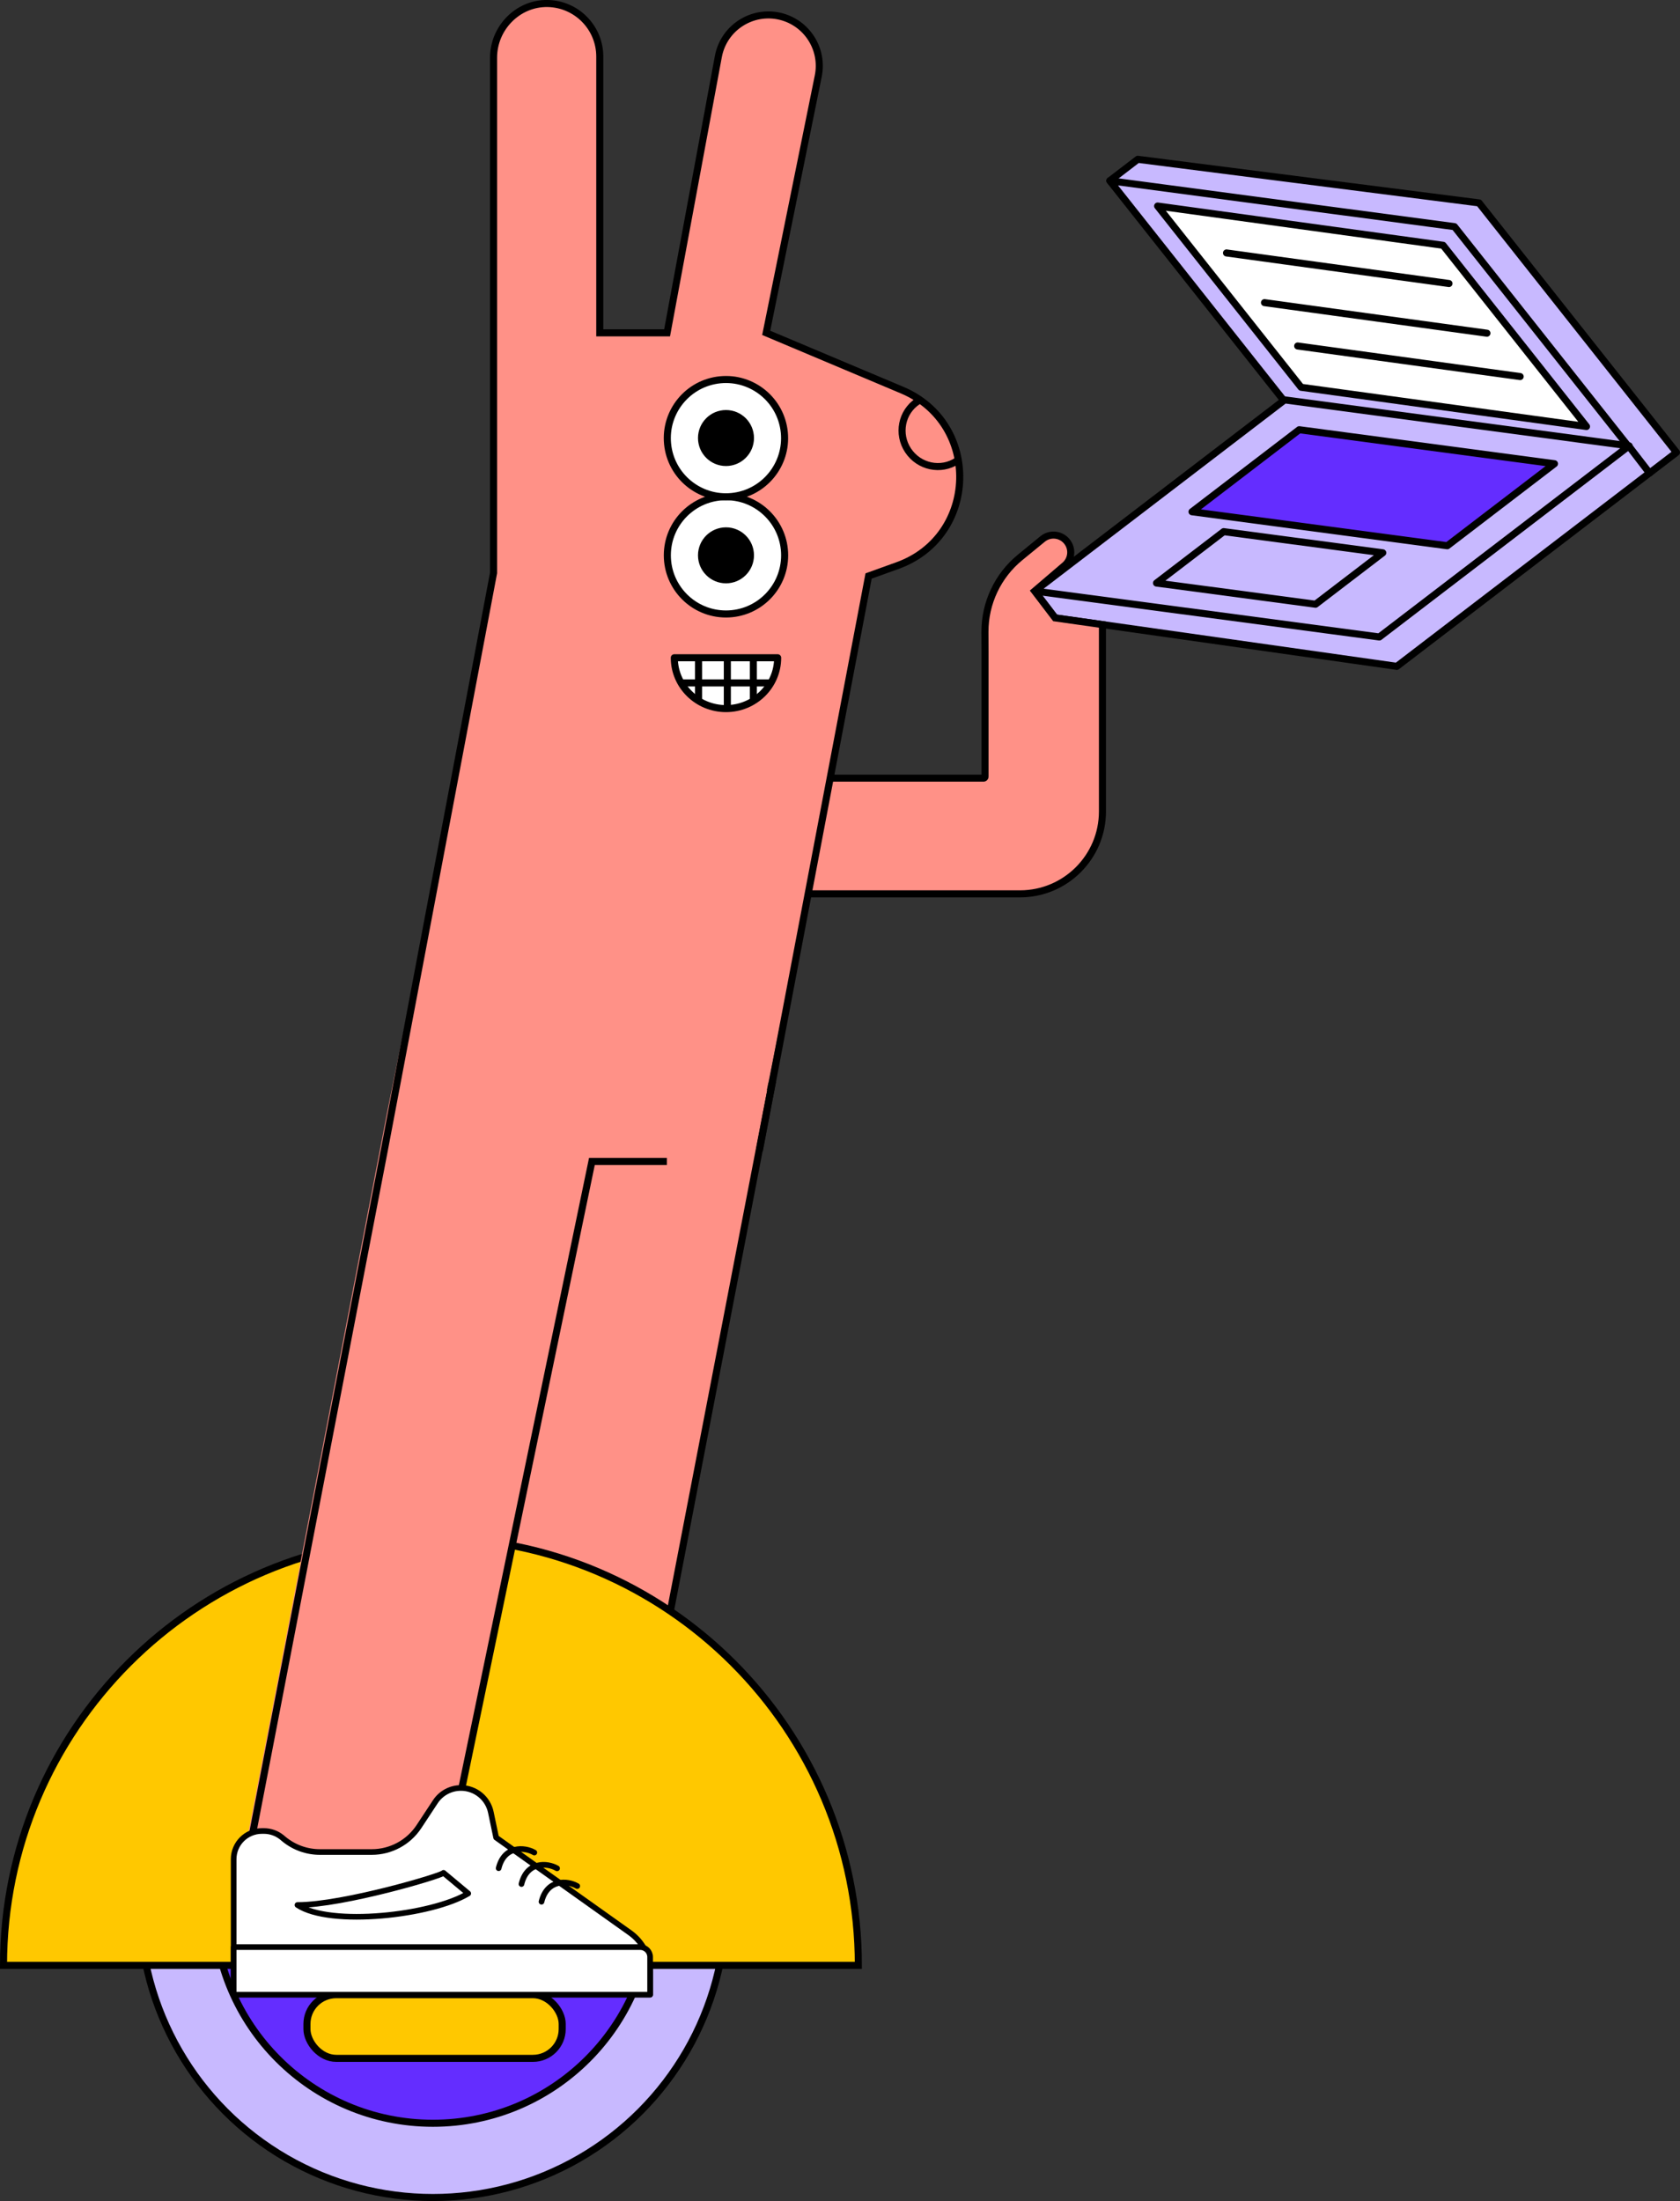 <?xml version="1.0" encoding="UTF-8"?> <svg xmlns="http://www.w3.org/2000/svg" xmlns:xlink="http://www.w3.org/1999/xlink" width="416.596" height="545.75" viewBox="0 0 416.596 545.75" fill="none"><rect x="0" y="0" width="416.596" height="545.75" fill="#333333" stroke="none"/><desc> Created with Pixso. </desc><defs><clipPath id="clip2107_528"><rect id="rabbit" width="416.596" height="545.75" fill="white" fill-opacity="0"></rect></clipPath></defs><g clip-path="url(#clip2107_528)"><path id="Rectangle_1002709" d="M282.14 39.5L366.76 50.31L415.72 112.18L409.05 117.28L329.67 100.03L275.22 44.8L282.14 39.5Z" fill="#C8B9FF" fill-opacity="1" fill-rule="nonzero"></path><path id="Rectangle_1002709-2" d="M366.76 50.31L415.72 112.18L409.05 117.28L329.67 100.03L275.22 44.8L282.14 39.5L366.76 50.31Z" fill="#000000" fill-opacity="0" fill-rule="nonzero"></path><path id="Rectangle_1002709-2" d="M415.72 112.18L409.05 117.28L329.67 100.03L275.22 44.8L282.14 39.5L366.76 50.31L415.72 112.18Z" fill="#000000" fill-opacity="0" fill-rule="nonzero"></path><path id="Rectangle_1002709-2" d="M409.05 117.28L329.67 100.03L275.22 44.8L282.14 39.5L366.76 50.31L415.72 112.18L409.05 117.28Z" stroke="#000000" stroke-opacity="1" stroke-width="1.751" stroke-linejoin="round"></path><path id="Rectangle_1002708" d="M275.21 44.82L360.67 56.2L409.03 117.29L323.57 105.91L275.21 44.82Z" fill="#C8B9FF" fill-opacity="1" fill-rule="nonzero"></path><path id="Rectangle_1002708-2" d="M360.67 56.2L409.03 117.29L323.57 105.91L275.21 44.82L360.67 56.2Z" fill="#000000" fill-opacity="0" fill-rule="nonzero"></path><path id="Rectangle_1002708-2" d="M409.03 117.29L323.57 105.91L275.21 44.82L360.67 56.2L409.03 117.29Z" fill="#000000" fill-opacity="0" fill-rule="nonzero"></path><path id="Rectangle_1002708-2" d="M323.57 105.91L275.21 44.82L360.67 56.2L409.03 117.29L323.57 105.91Z" stroke="#000000" stroke-opacity="1" stroke-width="1.751" stroke-linejoin="round"></path><path id="Rectangle_1002710" d="M287.06 51.09L357.85 60.82L393.43 105.75L322.64 96.03L287.06 51.09Z" fill="#FFFFFF" fill-opacity="1" fill-rule="nonzero"></path><path id="Rectangle_1002710-2" d="M357.85 60.82L393.41 105.75L322.64 96.03L287.06 51.09L357.85 60.82Z" fill="#000000" fill-opacity="0" fill-rule="nonzero"></path><path id="Rectangle_1002710-2" d="M393.41 105.75L322.64 96.03L287.06 51.09L357.85 60.82L393.41 105.75Z" fill="#000000" fill-opacity="0" fill-rule="nonzero"></path><path id="Rectangle_1002710-2" d="M322.64 96.03L287.06 51.09L357.85 60.82L393.41 105.75L322.64 96.03Z" stroke="#000000" stroke-opacity="1" stroke-width="1.751" stroke-linejoin="round"></path><path id="Rectangle_1002711" d="M304.04 63.57C303.56 63.5 303.21 63.09 303.28 62.6C303.35 62.12 303.78 61.79 304.26 61.86L304.04 63.57ZM359.41 69.45C359.89 69.51 360.25 69.94 360.18 70.42C360.12 70.91 359.68 71.24 359.2 71.17L359.41 69.45Z" fill="#000000" fill-opacity="0" fill-rule="nonzero"></path><path id="Rectangle_1002711" d="M304.05 63.57L304.03 63.58C303.54 63.52 303.21 63.08 303.28 62.6C303.34 62.11 303.78 61.78 304.26 61.85L304.28 61.87L304.05 63.57ZM359.41 69.45L359.43 69.43C359.92 69.5 360.25 69.93 360.18 70.41C360.12 70.9 359.68 71.23 359.2 71.16L359.18 71.14L359.41 69.45Z" fill="#000000" fill-opacity="0" fill-rule="nonzero"></path><path id="Rectangle_1002711" d="M304.14 62.72L359.31 70.3" stroke="#000000" stroke-opacity="1" stroke-width="1.751" stroke-linejoin="round" stroke-linecap="round"></path><path id="Rectangle_1002712" d="M313.47 75.89C312.99 75.83 312.63 75.4 312.7 74.92C312.76 74.43 313.2 74.1 313.68 74.17L313.47 75.89ZM368.83 81.77C369.31 81.84 369.67 82.25 369.6 82.74C369.52 83.22 369.1 83.55 368.6 83.48L368.83 81.77Z" fill="#000000" fill-opacity="0" fill-rule="nonzero"></path><path id="Rectangle_1002712" d="M313.46 75.89L313.44 75.9C312.95 75.84 312.62 75.4 312.69 74.92C312.75 74.43 313.19 74.1 313.67 74.17L313.69 74.19L313.46 75.89ZM368.82 81.77L368.84 81.75C369.33 81.82 369.66 82.25 369.59 82.73C369.53 83.22 369.09 83.55 368.61 83.48L368.59 83.46L368.82 81.77Z" fill="#000000" fill-opacity="0" fill-rule="nonzero"></path><path id="Rectangle_1002712" d="M313.56 75.04L368.72 82.62" stroke="#000000" stroke-opacity="1" stroke-width="1.751" stroke-linejoin="round" stroke-linecap="round"></path><path id="Rectangle_1002713" d="M321.69 86.64C321.21 86.57 320.85 86.15 320.92 85.67C320.99 85.18 321.43 84.85 321.91 84.92L321.69 86.64ZM377.06 92.52C377.55 92.59 377.89 93 377.83 93.49C377.76 93.97 377.33 94.3 376.84 94.24L377.06 92.52Z" fill="#000000" fill-opacity="0" fill-rule="nonzero"></path><path id="Rectangle_1002713" d="M321.69 86.64L321.67 86.65C321.18 86.59 320.85 86.15 320.92 85.67C320.98 85.18 321.42 84.85 321.9 84.92L321.92 84.94L321.69 86.64ZM377.05 92.52L377.07 92.5C377.56 92.57 377.89 93 377.82 93.48C377.76 93.97 377.32 94.3 376.84 94.23L376.82 94.21L377.05 92.52Z" fill="#000000" fill-opacity="0" fill-rule="nonzero"></path><path id="Rectangle_1002713" d="M321.79 85.79L376.96 93.37" stroke="#000000" stroke-opacity="1" stroke-width="1.751" stroke-linejoin="round" stroke-linecap="round"></path><path id="Rectangle_1002709-3" d="M261.64 153.2L346.38 165.22L409.02 117.29L403.93 110.64L323.57 107.53L256.59 146.59L261.64 153.2Z" fill="#C8B9FF" fill-opacity="1" fill-rule="nonzero"></path><path id="Rectangle_1002709-4" d="M346.38 165.22L409.02 117.29L403.93 110.65L323.57 107.53L256.59 146.59L261.64 153.2L346.38 165.22Z" fill="#000000" fill-opacity="0" fill-rule="nonzero"></path><path id="Rectangle_1002709-4" d="M409.02 117.29L403.93 110.65L323.57 107.53L256.59 146.59L261.64 153.2L346.38 165.22L409.02 117.29Z" fill="#000000" fill-opacity="0" fill-rule="nonzero"></path><path id="Rectangle_1002709-4" d="M403.93 110.65L323.57 107.53L256.59 146.59L261.64 153.2L346.38 165.22L409.02 117.29L403.93 110.65Z" stroke="#000000" stroke-opacity="1" stroke-width="1.751" stroke-linejoin="round"></path><path id="Rectangle_1002708-3" d="M256.57 146.56L342.04 157.94L403.99 110.55L318.56 99.15L256.57 146.56Z" fill="#C8B9FF" fill-opacity="1" fill-rule="nonzero"></path><path id="Rectangle_1002708-4" d="M342.04 157.94L403.98 110.55L318.56 99.15L256.59 146.56L342.04 157.94Z" fill="#000000" fill-opacity="0" fill-rule="nonzero"></path><path id="Rectangle_1002708-4" d="M403.98 110.55L318.56 99.15L256.59 146.56L342.04 157.94L403.98 110.55Z" fill="#000000" fill-opacity="0" fill-rule="nonzero"></path><path id="Rectangle_1002708-4" d="M318.56 99.15L256.59 146.56L342.04 157.94L403.98 110.55L318.56 99.15Z" stroke="#000000" stroke-opacity="1" stroke-width="1.751" stroke-linejoin="round"></path><path id="Rectangle_1002710-3" d="M295.59 126.89L358.89 135.32L385.47 114.98L322.17 106.55L295.59 126.89Z" fill="#642DFF" fill-opacity="1" fill-rule="nonzero"></path><path id="Rectangle_1002710-4" d="M358.89 135.32L385.47 114.98L322.17 106.55L295.59 126.89L358.89 135.32Z" fill="#000000" fill-opacity="0" fill-rule="nonzero"></path><path id="Rectangle_1002710-4" d="M385.47 114.98L322.17 106.55L295.59 126.89L358.89 135.32L385.47 114.98Z" fill="#000000" fill-opacity="0" fill-rule="nonzero"></path><path id="Rectangle_1002710-4" d="M322.17 106.55L295.59 126.89L358.89 135.32L385.47 114.98L322.17 106.55Z" stroke="#000000" stroke-opacity="1" stroke-width="1.751" stroke-linejoin="round"></path><path id="Rectangle_1002711-2" d="M286.78 144.57L326.22 149.82L342.89 137.07L303.44 131.82L286.78 144.57Z" fill="#C8B9FF" fill-opacity="1" fill-rule="nonzero"></path><path id="Rectangle_1002711-3" d="M326.22 149.82L342.89 137.07L303.44 131.82L286.78 144.57L326.22 149.82Z" fill="#000000" fill-opacity="0" fill-rule="nonzero"></path><path id="Rectangle_1002711-3" d="M342.89 137.07L303.44 131.82L286.78 144.57L326.22 149.82L342.89 137.07Z" fill="#000000" fill-opacity="0" fill-rule="nonzero"></path><path id="Rectangle_1002711-3" d="M303.44 131.82L286.78 144.57L326.22 149.82L342.89 137.07L303.44 131.82Z" stroke="#000000" stroke-opacity="1" stroke-width="1.751" stroke-linejoin="round"></path><path id="polygon" d="M153.27 466.77L103.52 466.77L140.27 276.06L191.34 269.23L153.27 466.77Z" fill="#FF9187" fill-opacity="1" fill-rule="evenodd"></path><path id="polygon" d="M103.52 466.77L140.27 276.06L191.34 269.23L153.27 466.77L103.52 466.77Z" fill="#000000" fill-opacity="0" fill-rule="nonzero"></path><path id="polygon" d="M140.27 276.06L191.34 269.23L153.27 466.77L103.52 466.77L140.27 276.06Z" stroke="#000000" stroke-opacity="1" stroke-width="1.751"></path><ellipse id="circle" cx="107.348" cy="472.196" rx="72.679" ry="72.679" fill="#C8B9FF" fill-opacity="1"></ellipse><ellipse id="circle" cx="107.348" cy="472.196" rx="72.679" ry="72.679" fill="#000000" fill-opacity="0"></ellipse><ellipse id="circle" cx="107.348" cy="472.196" rx="72.679" ry="72.679" stroke="#000000" stroke-opacity="1" stroke-width="1.751"></ellipse><ellipse id="circle" cx="107.347" cy="472.196" rx="54.271" ry="54.271" fill="#642DFF" fill-opacity="1"></ellipse><ellipse id="circle" cx="107.347" cy="472.196" rx="54.271" ry="54.271" fill="#000000" fill-opacity="0"></ellipse><ellipse id="circle" cx="107.347" cy="472.196" rx="54.271" ry="54.271" stroke="#000000" stroke-opacity="1" stroke-width="1.751"></ellipse><path id="path" d="M0.87 487.31C0.87 428.77 48.32 381.31 106.86 381.31C165.4 381.31 212.85 428.77 212.85 487.31L0.87 487.31Z" fill="#FFC800" fill-opacity="1" fill-rule="nonzero"></path><path id="path" d="M106.86 381.31C165.4 381.31 212.85 428.77 212.85 487.31L0.87 487.31C0.87 428.77 48.32 381.31 106.86 381.31Z" fill="#000000" fill-opacity="0" fill-rule="nonzero"></path><path id="path" d="M212.85 487.31L0.87 487.31C0.87 428.77 48.32 381.31 106.86 381.31C165.4 381.31 212.85 428.77 212.85 487.31Z" stroke="#000000" stroke-opacity="1" stroke-width="1.751"></path><path id="path" d="M273.38 154.87L273.38 201.2C273.38 212.48 264.22 221.63 252.94 221.63L186.85 221.63L186.77 192.94L243.9 192.94C244.1 192.94 244.26 192.78 244.26 192.58L244.26 161.51L244.24 156.69C244.22 149.53 247.42 142.74 252.97 138.2L258.54 133.64C260.47 132.06 263.35 132.47 264.76 134.53C266.01 136.33 265.68 138.77 264.02 140.19L256.57 146.56L261.64 153.21L273.38 154.87Z" fill="#FF9187" fill-opacity="1" fill-rule="nonzero"></path><path id="path" d="M273.38 201.2C273.38 212.48 264.22 221.63 252.94 221.63L186.85 221.63L186.77 192.94L243.9 192.94C244.1 192.94 244.26 192.78 244.26 192.58L244.26 161.51L244.24 156.69C244.22 149.53 247.42 142.74 252.97 138.2L258.54 133.64C260.47 132.06 263.35 132.47 264.76 134.53C266.01 136.33 265.68 138.77 264.02 140.19L256.57 146.56L261.64 153.21L273.38 154.87L273.38 201.2Z" fill="#000000" fill-opacity="0" fill-rule="nonzero"></path><path id="path" d="M252.94 221.63L186.85 221.63L186.77 192.94L243.9 192.94C244.1 192.94 244.26 192.78 244.26 192.58L244.26 161.51L244.24 156.69C244.22 149.53 247.42 142.74 252.97 138.2L258.54 133.64C260.47 132.06 263.35 132.47 264.76 134.53C266.01 136.33 265.68 138.77 264.02 140.19L256.57 146.56L261.64 153.21L273.38 154.87L273.38 201.2C273.38 212.48 264.22 221.63 252.94 221.63Z" stroke="#000000" stroke-opacity="1" stroke-width="1.751"></path><path id="path" d="M224.39 96.73L190.7 82.53L203.6 18.84C204.95 12.21 200.83 5.69 194.26 4.07C187.21 2.34 180.14 6.89 178.83 14.03L166.12 82.53L149.42 82.53L149.42 14.04C149.42 6.85 143.67 1.01 136.52 0.87C129.14 0.73 123.09 6.92 123.09 14.3L123.09 142.06L95.96 276.04L59.21 466.76L108.97 466.76L148.95 276.04L188.99 276.04L216.09 142.81L223.22 140.25C243.26 133.05 244.02 105 224.39 96.73Z" fill="#FF9187" fill-opacity="1" fill-rule="evenodd"></path><rect id="rect" x="76.117" y="494.582" rx="7.261" width="63.293" height="15.79" fill="#FFC800" fill-opacity="1"></rect><rect id="rect" x="76.117" y="494.582" rx="7.261" width="63.293" height="15.79" fill="#000000" fill-opacity="0"></rect><rect id="rect" x="76.117" y="494.582" rx="7.261" width="63.293" height="15.79" stroke="#000000" stroke-opacity="1" stroke-width="1.751"></rect><path id="Vector_1194" d="M64.94 454L65.45 454C67.05 454 68.62 454.55 69.87 455.56L70.48 456.07C72.98 458.1 76.1 459.21 79.32 459.21L92.18 459.21C96.88 459.21 101.27 456.86 103.87 452.94L107.97 446.72C109.37 444.6 111.75 443.33 114.3 443.33C117.89 443.33 120.99 445.85 121.72 449.37L123.03 455.63L156.21 479.23C159.35 481.46 161.21 485.08 161.21 488.93L161.21 494.58L57.94 494.58L57.94 461C57.94 457.13 61.07 454 64.94 454Z" fill="#FFFFFF" fill-opacity="1" fill-rule="nonzero"></path><path id="Vector_1194-2" d="M57.94 494.58L161.21 494.58L161.21 488.93C161.21 485.08 159.35 481.46 156.21 479.23L123.03 455.63L121.72 449.37C120.99 445.85 117.89 443.33 114.3 443.33C111.75 443.33 109.37 444.6 107.97 446.72L103.87 452.94C101.27 456.86 96.88 459.21 92.18 459.21L79.32 459.21C76.1 459.21 72.98 458.1 70.48 456.07L69.87 455.56C68.62 454.55 67.05 454 65.45 454L64.94 454C61.07 454 57.94 457.13 57.94 461L57.94 494.58Z" fill="#000000" fill-opacity="0" fill-rule="nonzero"></path><path id="Vector_1194-2" d="M161.21 494.58L161.21 488.93C161.21 485.08 159.35 481.46 156.21 479.23L123.03 455.63L121.72 449.37C120.99 445.85 117.89 443.33 114.3 443.33C111.75 443.33 109.37 444.6 107.97 446.72L103.87 452.94C101.27 456.86 96.88 459.21 92.18 459.21L79.32 459.21C76.1 459.21 72.98 458.1 70.48 456.07L69.87 455.56C68.62 454.55 67.05 454 65.45 454L64.94 454C61.07 454 57.94 457.13 57.94 461L57.94 494.58L161.21 494.58Z" fill="#000000" fill-opacity="0" fill-rule="nonzero"></path><path id="Vector_1194-2" d="M161.21 488.93C161.21 485.08 159.35 481.46 156.21 479.23L123.03 455.63L121.72 449.37C120.99 445.85 117.89 443.33 114.3 443.33C111.75 443.33 109.37 444.6 107.97 446.72L103.87 452.94C101.27 456.86 96.88 459.21 92.18 459.21L79.32 459.21C76.1 459.21 72.98 458.1 70.48 456.07L69.87 455.56C68.62 454.55 67.05 454 65.45 454L64.94 454C61.07 454 57.94 457.13 57.94 461L57.94 494.58L161.21 494.58L161.21 488.93Z" stroke="#000000" stroke-opacity="1" stroke-width="1.4" stroke-linejoin="round"></path><path id="Vector_1182" d="M134.96 471.68C134.87 472.06 134.5 472.31 134.12 472.22C133.74 472.12 133.52 471.75 133.61 471.37L134.96 471.68ZM143.46 467.05C143.8 467.25 143.93 467.66 143.74 468C143.55 468.34 143.12 468.45 142.78 468.25L143.46 467.05Z" fill="#000000" fill-opacity="0" fill-rule="nonzero"></path><path id="Vector_1182" d="M134.95 471.68L134.97 471.7C134.87 472.08 134.5 472.31 134.12 472.22C133.74 472.12 133.51 471.75 133.61 471.37L133.63 471.35L134.95 471.68ZM143.46 467.05L143.49 467.04C143.83 467.24 143.94 467.66 143.74 468C143.54 468.34 143.12 468.45 142.78 468.25L142.78 468.22L143.46 467.05Z" fill="#000000" fill-opacity="0" fill-rule="nonzero"></path><path id="Vector_1182" d="M134.28 471.54C135.67 465.89 140.72 466.24 143.14 467.65" stroke="#000000" stroke-opacity="1" stroke-width="1.4" stroke-linejoin="round" stroke-linecap="round"></path><path id="Vector_1186" d="M129.97 467.29C129.88 467.67 129.52 467.92 129.14 467.83C128.75 467.74 128.53 467.36 128.63 466.98L129.97 467.29ZM138.47 462.66C138.81 462.86 138.95 463.27 138.75 463.61C138.56 463.95 138.14 464.06 137.8 463.86L138.47 462.66Z" fill="#000000" fill-opacity="0" fill-rule="nonzero"></path><path id="Vector_1186" d="M129.97 467.29L129.99 467.31C129.89 467.69 129.52 467.92 129.14 467.83C128.76 467.73 128.53 467.36 128.62 466.98L128.65 466.96L129.97 467.29ZM138.47 462.66L138.5 462.65C138.84 462.85 138.95 463.27 138.75 463.61C138.55 463.95 138.13 464.06 137.79 463.86L137.78 463.83L138.47 462.66Z" fill="#000000" fill-opacity="0" fill-rule="nonzero"></path><path id="Vector_1186" d="M129.31 467.15C130.68 461.5 135.73 461.85 138.14 463.26" stroke="#000000" stroke-opacity="1" stroke-width="1.4" stroke-linejoin="round" stroke-linecap="round"></path><path id="Vector_1187" d="M124.32 463.38C124.23 463.76 123.86 464.01 123.48 463.91C123.1 463.82 122.88 463.45 122.97 463.07L124.32 463.38ZM132.82 458.75C133.16 458.95 133.3 459.36 133.1 459.7C132.91 460.03 132.48 460.14 132.14 459.95L132.82 458.75Z" fill="#000000" fill-opacity="0" fill-rule="nonzero"></path><path id="Vector_1187" d="M124.31 463.37L124.33 463.39C124.23 463.77 123.86 464 123.48 463.91C123.1 463.81 122.87 463.44 122.97 463.06L122.99 463.04L124.31 463.37ZM132.82 458.74L132.85 458.73C133.19 458.93 133.3 459.35 133.1 459.69C132.9 460.03 132.48 460.14 132.14 459.94L132.14 459.91L132.82 458.74Z" fill="#000000" fill-opacity="0" fill-rule="nonzero"></path><path id="Vector_1187" d="M123.65 463.23C125.04 457.59 130.09 457.94 132.5 459.34" stroke="#000000" stroke-opacity="1" stroke-width="1.4" stroke-linejoin="round" stroke-linecap="round"></path><path id="Rectangle_1002511" d="M161.21 494.58L57.94 494.58L57.94 482.79L158.76 482.79C160.12 482.79 161.21 483.89 161.21 485.24L161.21 494.58Z" fill="#FFFFFF" fill-opacity="1" fill-rule="nonzero"></path><path id="Rectangle_1002511-2" d="M158.76 482.79C160.12 482.79 161.21 483.89 161.21 485.24L161.21 494.58L57.94 494.58L57.94 482.79L158.76 482.79Z" fill="#000000" fill-opacity="0" fill-rule="nonzero"></path><path id="Rectangle_1002511-2" d="M161.21 485.24L161.21 494.58L57.94 494.58L57.94 482.79L158.76 482.79C160.12 482.79 161.21 483.89 161.21 485.24Z" fill="#000000" fill-opacity="0" fill-rule="nonzero"></path><path id="Rectangle_1002511-2" d="M161.21 494.58L57.94 494.58L57.94 482.79L158.76 482.79C160.12 482.79 161.21 483.89 161.21 485.24L161.21 494.58Z" stroke="#000000" stroke-opacity="1" stroke-width="1.4" stroke-linejoin="round"></path><path id="Vector_1196" d="M116.11 469.49C107.13 474.92 81.94 477.8 73.76 472.35C85.22 472.35 109.98 464.97 109.98 464.37L116.11 469.49Z" fill="#000000" fill-opacity="0" fill-rule="nonzero"></path><path id="Vector_1196" d="M73.76 472.35C85.22 472.35 109.98 464.97 109.98 464.37L116.11 469.49C107.13 474.92 81.94 477.8 73.76 472.35Z" fill="#000000" fill-opacity="0" fill-rule="nonzero"></path><path id="Vector_1196" d="M109.98 464.37L116.11 469.49C107.13 474.92 81.94 477.8 73.76 472.35C85.22 472.35 109.98 464.97 109.98 464.37Z" stroke="#000000" stroke-opacity="1" stroke-width="1.4" stroke-linejoin="round"></path><path id="polyline" d="" fill="#000000" fill-opacity="0" fill-rule="nonzero"></path><path id="polyline" d="M114.53 443.37L146.78 287.97L165.37 287.97" stroke="#000000" stroke-opacity="1" stroke-width="1.751"></path><path id="path" d="" fill="#000000" fill-opacity="0" fill-rule="nonzero"></path><path id="path" d="M188.29 285.35L215.39 142.82L222.52 140.25C242.56 133.06 243.32 105 223.7 96.73L190 82.53L202.91 18.84C204.25 12.21 200.13 5.69 193.56 4.07C186.51 2.34 179.45 6.89 178.13 14.03L165.42 82.53L148.73 82.53L148.73 14.04C148.73 6.85 142.98 1.01 135.82 0.87C128.44 0.73 122.39 6.92 122.39 14.3L122.39 142.06L95.27 285.35L62.7 454.36" stroke="#000000" stroke-opacity="1" stroke-width="1.751"></path><path id="Ellipse_956" d="M227.07 98.8C227.48 98.53 228.02 98.61 228.29 99.02C228.56 99.43 228.45 99.96 228.04 100.23L227.07 98.8ZM236.85 113.56C237.26 113.29 237.8 113.37 238.07 113.78C238.34 114.19 238.23 114.72 237.82 114.99L236.85 113.56Z" fill="#000000" fill-opacity="0" fill-rule="nonzero"></path><path id="Ellipse_956" d="M227.07 98.79L227.07 98.77C227.48 98.5 228.01 98.6 228.28 99.01C228.56 99.42 228.45 99.95 228.04 100.23L228.01 100.22L227.07 98.79ZM236.85 113.55L236.85 113.53C237.26 113.26 237.8 113.36 238.07 113.77C238.34 114.18 238.23 114.72 237.82 114.99L237.79 114.98L236.85 113.55Z" fill="#000000" fill-opacity="0" fill-rule="nonzero"></path><path id="Ellipse_956" d="M227.56 99.5C223.55 102.16 222.47 107.61 225.18 111.69C227.89 115.77 233.33 116.91 237.34 114.26" stroke="#000000" stroke-opacity="1" stroke-width="1.751" stroke-linejoin="round" stroke-linecap="round"></path><ellipse id="Ellipse_989" cx="180.026" cy="137.694" rx="14.544" ry="14.544" fill="#FFFFFF" fill-opacity="1"></ellipse><ellipse id="Ellipse_989-2" cx="180.026" cy="137.694" rx="14.544" ry="14.544" fill="#000000" fill-opacity="0"></ellipse><ellipse id="Ellipse_989-2" cx="180.026" cy="137.694" rx="14.544" ry="14.544" fill="#000000" fill-opacity="0"></ellipse><ellipse id="Ellipse_989-2" cx="180.026" cy="137.694" rx="14.544" ry="14.544" stroke="#000000" stroke-opacity="1" stroke-width="1.751"></ellipse><circle id="Ellipse_990" cx="180.026" cy="137.695" r="6.242" fill="#000000" fill-opacity="1"></circle><circle id="Ellipse_990-2" cx="180.026" cy="137.695" r="6.242" fill="#000000" fill-opacity="0"></circle><circle id="Ellipse_990-2" cx="180.026" cy="137.695" r="6.242" fill="#000000" fill-opacity="0"></circle><circle id="Ellipse_990-2" cx="180.026" cy="137.695" r="6.242" stroke="#000000" stroke-opacity="1" stroke-width="1.4"></circle><ellipse id="Ellipse_989-3" rx="14.544" ry="14.544" transform="matrix(0.995 -0.098 0.098 0.995 180.015 108.642)" fill="#FFFFFF" fill-opacity="1"></ellipse><ellipse id="Ellipse_989-4" rx="14.544" ry="14.544" transform="matrix(0.995 -0.098 0.098 0.995 180.015 108.642)" fill="#000000" fill-opacity="0"></ellipse><ellipse id="Ellipse_989-4" rx="14.544" ry="14.544" transform="matrix(0.995 -0.098 0.098 0.995 180.015 108.642)" fill="#000000" fill-opacity="0"></ellipse><ellipse id="Ellipse_989-4" rx="14.544" ry="14.544" transform="matrix(0.995 -0.098 0.098 0.995 180.015 108.642)" stroke="#000000" stroke-opacity="1" stroke-width="1.751"></ellipse><circle id="Ellipse_990-3" cx="180.026" cy="108.611" r="6.242" fill="#000000" fill-opacity="1"></circle><circle id="Ellipse_990-4" cx="180.026" cy="108.611" r="6.242" fill="#000000" fill-opacity="0"></circle><circle id="Ellipse_990-4" cx="180.026" cy="108.611" r="6.242" fill="#000000" fill-opacity="0"></circle><circle id="Ellipse_990-4" cx="180.026" cy="108.611" r="6.242" stroke="#000000" stroke-opacity="1" stroke-width="1.4"></circle><path id="Ellipse_1000" d="M167.21 163.09L192.84 163.09C192.84 170.06 187.1 175.7 180.02 175.7C172.94 175.7 167.21 170.06 167.21 163.09Z" fill="#FFFFFF" fill-opacity="1" fill-rule="nonzero"></path><path id="Ellipse_1000-2" d="M192.84 163.09L167.21 163.09C167.21 170.06 172.95 175.7 180.02 175.7C187.1 175.7 192.84 170.06 192.84 163.09Z" fill="#000000" fill-opacity="0" fill-rule="nonzero"></path><path id="Ellipse_1000-2" d="M167.21 163.09C167.21 170.06 172.95 175.7 180.02 175.7C187.1 175.7 192.84 170.06 192.84 163.09L167.21 163.09Z" fill="#000000" fill-opacity="0" fill-rule="nonzero"></path><path id="Ellipse_1000-2" d="M180.02 175.7C187.1 175.7 192.84 170.06 192.84 163.09L167.21 163.09C167.21 170.06 172.95 175.7 180.02 175.7Z" stroke="#000000" stroke-opacity="1" stroke-width="1.751" stroke-linejoin="round"></path><path id="Vector_1229" d="" fill="#000000" fill-opacity="0" fill-rule="nonzero"></path><path id="Vector_1229" d="M186.81 162.95L186.81 173.93" stroke="#000000" stroke-opacity="1" stroke-width="1.751"></path><path id="Vector_1230" d="" fill="#000000" fill-opacity="0" fill-rule="nonzero"></path><path id="Vector_1230" d="M180.36 162.95L180.36 175.7" stroke="#000000" stroke-opacity="1" stroke-width="1.751"></path><path id="Vector_1231" d="" fill="#000000" fill-opacity="0" fill-rule="nonzero"></path><path id="Vector_1231" d="M173.22 162.95L173.22 173.93" stroke="#000000" stroke-opacity="1" stroke-width="1.751"></path><path id="Vector_1232" d="" fill="#000000" fill-opacity="0" fill-rule="nonzero"></path><path id="Vector_1232" d="M169.3 169.33L191.42 169.33" stroke="#000000" stroke-opacity="1" stroke-width="1.751"></path></g></svg> 